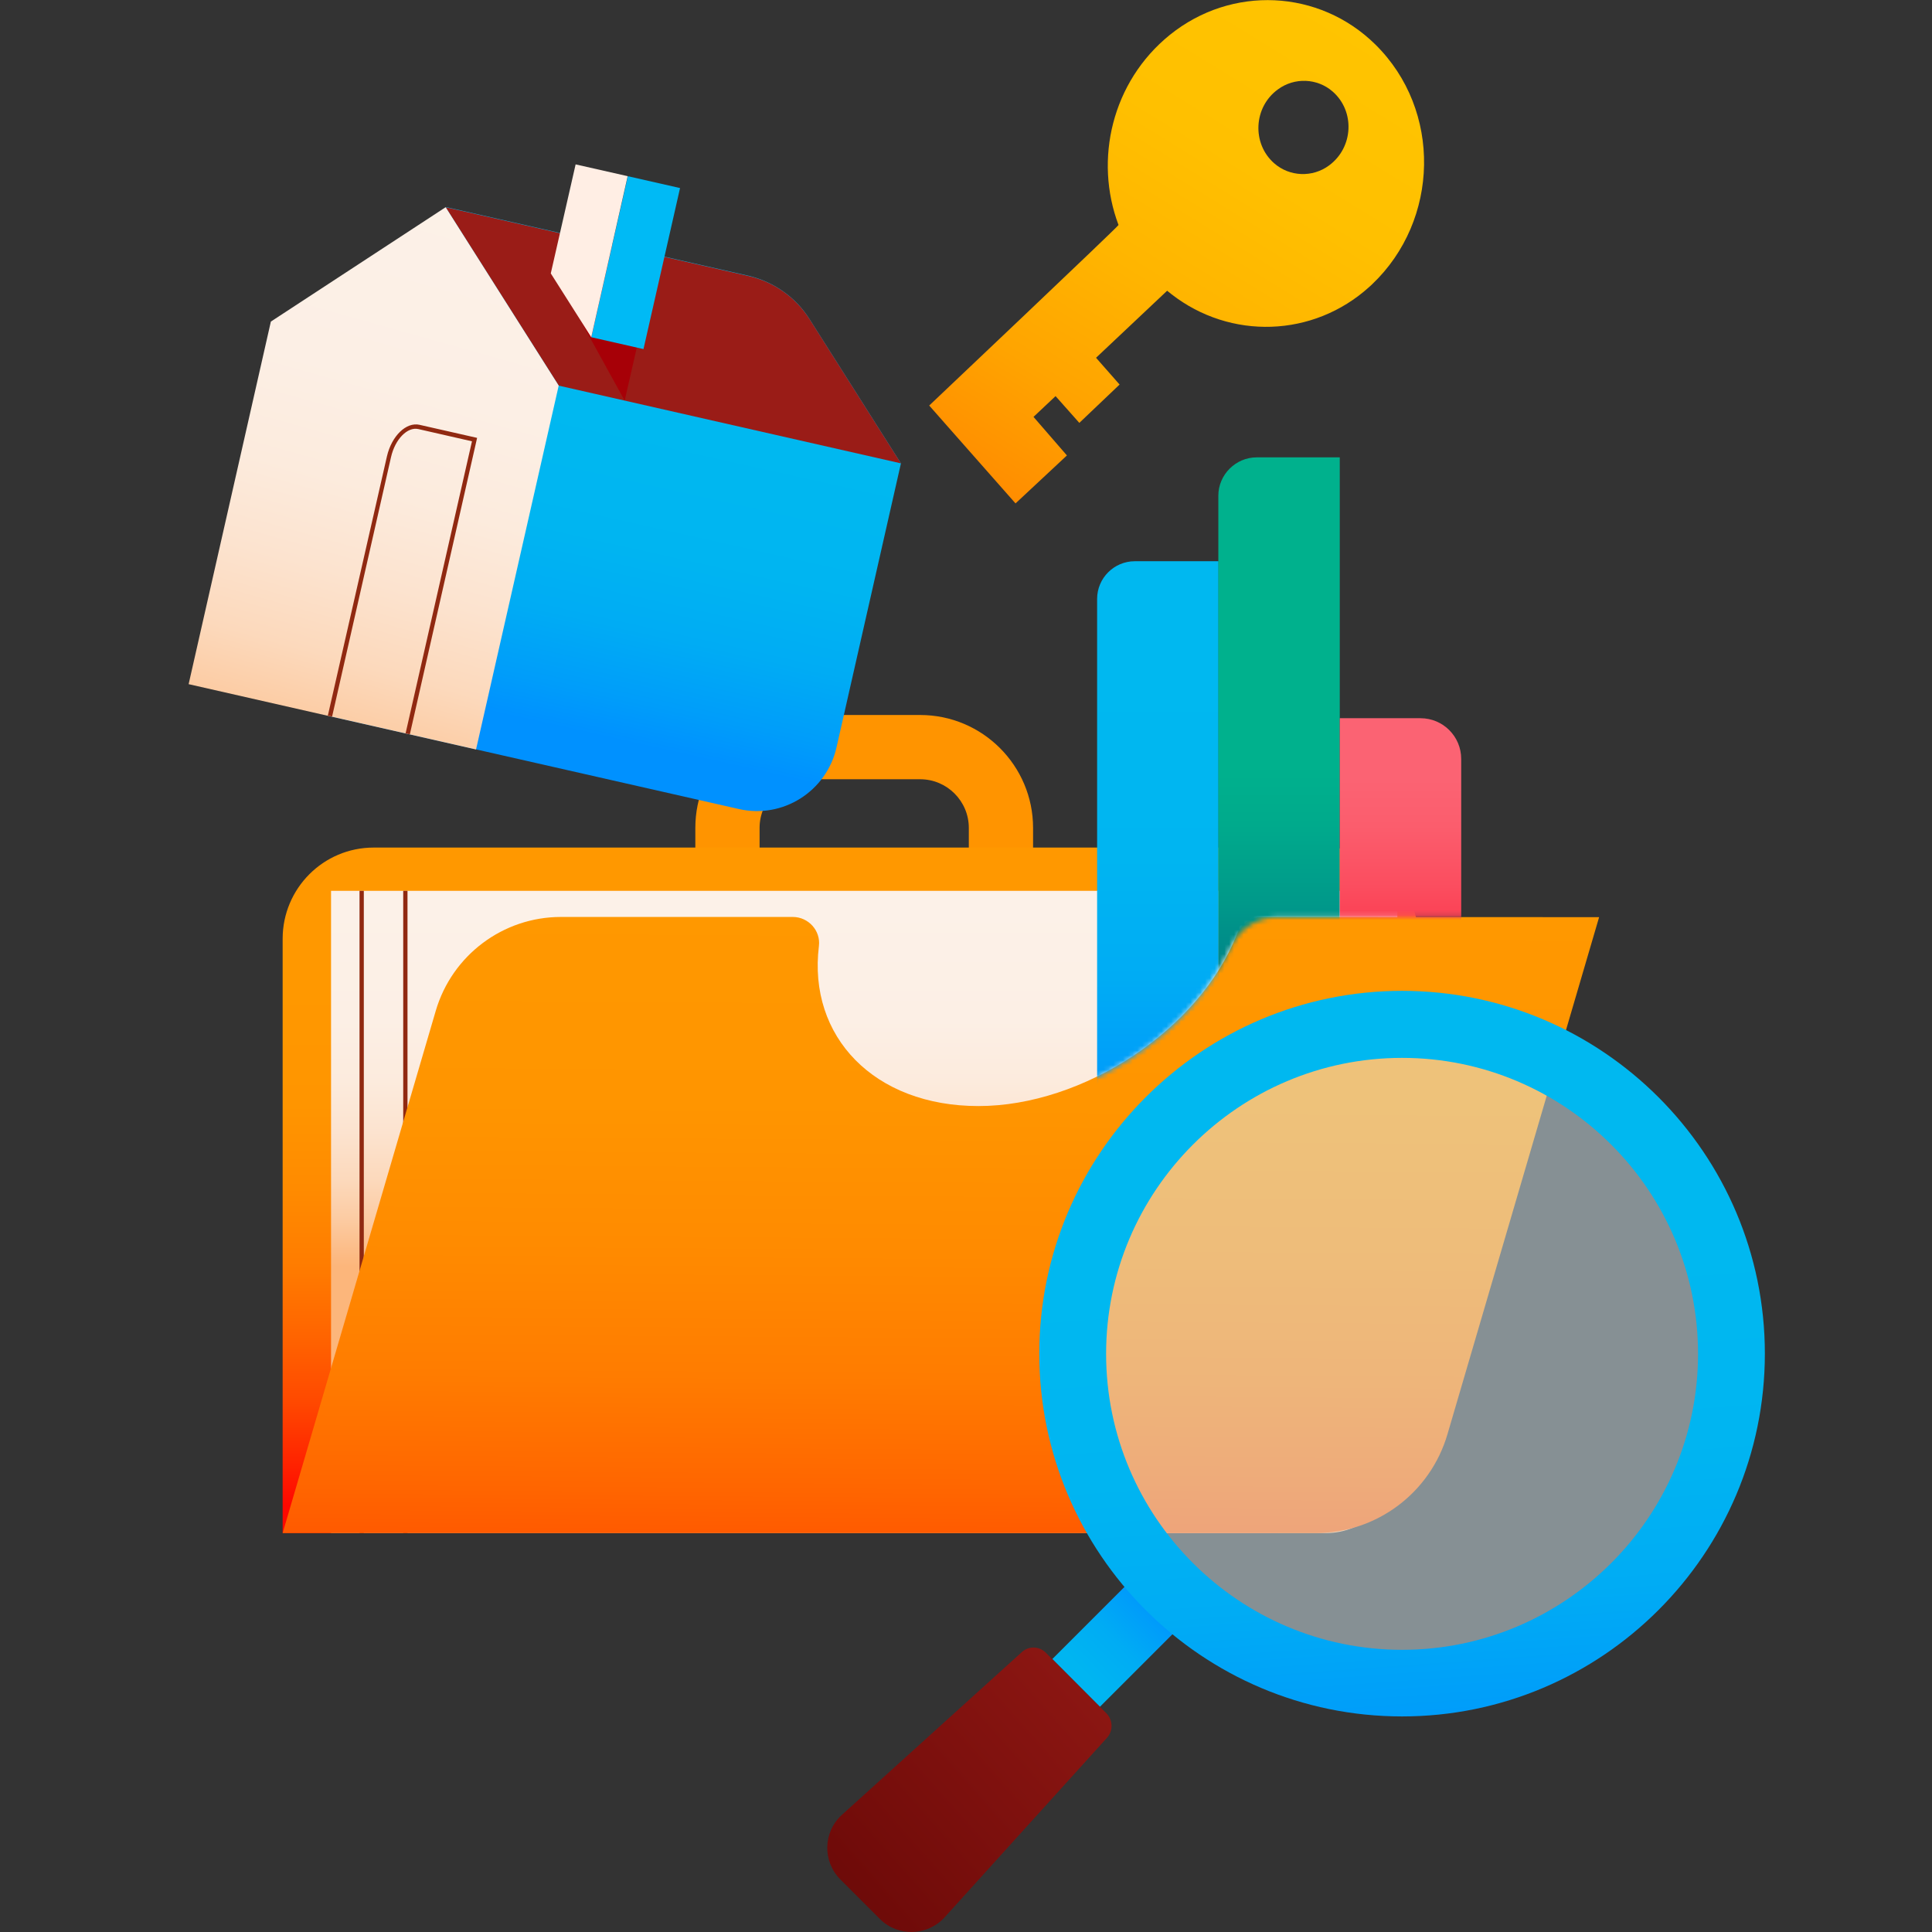 <svg width="400" height="400" viewBox="0 0 400 400" fill="none" xmlns="http://www.w3.org/2000/svg">
<rect x="0" y="0" width="400" height="400" fill="#333333" stroke="none"/>
<path d="M284.743 9.204C273.125 -2.236 254.99 -3.078 242.22 7.209C230.204 16.919 226.479 33.059 231.579 46.583C231.712 46.716 192.382 83.962 192.382 83.962L210.251 104.225L220.893 94.293L213.976 86.312L218.543 82.011L223.464 87.553L231.8 79.616L226.923 74.074L241.644 60.195L242.531 60.905C254.724 70.394 271.884 69.906 283.501 59.397C283.678 59.22 283.9 59.042 284.077 58.865C298.045 45.607 298.577 22.817 284.743 9.204ZM275.165 34.256C271.751 36.784 267.006 36.606 263.814 33.813C259.158 29.734 259.513 22.196 264.568 18.515C267.982 15.988 272.726 16.166 275.919 18.959C280.575 23.038 280.22 30.532 275.165 34.256Z" fill="url(#paint0_linear_929_20893)"/>
<path d="M213.886 190.378H143.962V171.401C143.962 158.498 154.426 148.033 167.329 148.033H190.519C203.422 148.033 213.886 158.542 213.886 171.401V190.378ZM157.22 177.076H200.584V171.401C200.584 165.858 196.062 161.335 190.519 161.335H167.329C161.787 161.335 157.264 165.858 157.264 171.401V177.076H157.22Z" fill="#FF9400"/>
<path d="M77.363 175.48H274.81C285.23 175.48 293.699 183.949 293.699 194.369V286.375C293.699 303.534 279.776 317.413 262.661 317.413H58.519V194.369C58.519 183.949 66.943 175.48 77.363 175.48Z" fill="url(#paint1_linear_929_20893)"/>
<path d="M68.539 184.437H289.309V302.603C289.309 310.806 282.658 317.413 274.499 317.413H68.539V184.437Z" fill="url(#paint2_linear_929_20893)"/>
<path d="M75.323 184.437H74.436V317.413H75.323V184.437Z" fill="#902911"/>
<path d="M84.369 184.437H83.482V317.413H84.369V184.437Z" fill="#902911"/>
<path d="M331.078 189.89L299.685 296.928C296.138 309.077 285.008 317.413 272.371 317.413H58.519L90.222 209.267C93.592 197.783 104.145 189.846 116.116 189.846H164.137C167.374 189.846 169.946 192.684 169.546 195.876C167.241 214.632 180.986 228.998 202.58 228.998C224.174 228.998 248.339 213.302 256.143 193.305C256.941 191.221 258.981 189.846 261.198 189.846L331.078 189.89Z" fill="url(#paint3_linear_929_20893)"/>
<mask id="mask0_929_20893" style="mask-type:luminance" maskUnits="userSpaceOnUse" x="-54" y="41" width="398" height="285">
<path d="M331.079 189.89L299.686 296.928C296.139 309.077 354.136 41.04 341.499 41.04L-53.972 74.517L54.751 325.926L90.178 209.267C93.548 197.783 104.101 189.846 116.073 189.846H158.462C164.404 189.846 169.104 194.635 169.237 200.532C169.547 216.938 182.716 228.999 202.492 228.999C224.086 228.999 246.167 214.677 254.902 195.965C256.676 192.196 260.445 189.846 264.613 189.846L331.079 189.89Z" fill="white"/>
</mask>
<g mask="url(#mask0_929_20893)">
<path d="M234.95 116.197H252.287V229.708H227.146V124.001C227.146 119.7 230.649 116.197 234.95 116.197Z" fill="url(#paint4_linear_929_20893)"/>
<path d="M260.18 94.692H277.384V229.708H252.243V102.629C252.243 98.283 255.835 94.692 260.18 94.692Z" fill="url(#paint5_linear_929_20893)"/>
<path d="M277.385 148.698H294.101C298.757 148.698 302.526 152.467 302.526 157.123V229.708H277.385V148.698Z" fill="url(#paint6_linear_929_20893)"/>
</g>
<path opacity="0.49" d="M290.284 348.451C327.947 348.451 358.479 317.919 358.479 280.256C358.479 242.593 327.947 212.061 290.284 212.061C252.621 212.061 222.089 242.593 222.089 280.256C222.089 317.919 252.621 348.451 290.284 348.451Z" fill="#DCF1FA"/>
<path d="M217.877 343.485L238.806 322.557L248.693 332.4L227.72 353.373L217.877 343.485Z" fill="url(#paint7_linear_929_20893)"/>
<path d="M290.284 355.368C248.87 355.368 215.172 321.67 215.172 280.256C215.172 238.842 248.87 205.144 290.284 205.144C331.698 205.144 365.396 238.842 365.396 280.256C365.396 321.67 331.698 355.368 290.284 355.368ZM290.284 219.022C256.497 219.022 229.006 246.513 229.006 280.3C229.006 314.087 256.497 341.578 290.284 341.578C324.071 341.578 351.562 314.087 351.562 280.3C351.562 246.513 324.071 219.022 290.284 219.022Z" fill="url(#paint8_linear_929_20893)"/>
<path d="M216.547 342.199L229.051 354.703C230.426 356.078 230.514 358.339 229.184 359.802L195.574 396.959C192.027 400.861 185.908 401.039 182.183 397.314L173.98 389.111C170.256 385.387 170.389 379.268 174.335 375.72L211.492 342.11C212.911 340.736 215.172 340.78 216.547 342.199Z" fill="url(#paint9_linear_929_20893)"/>
<path d="M167.596 66.048L186.529 95.933L173.183 154.773C171.099 163.863 162.053 169.583 152.963 167.499L68.362 148.299L92.306 42.858L155.003 57.092C160.191 58.333 164.758 61.526 167.596 66.048Z" fill="url(#paint10_linear_929_20893)"/>
<path d="M92.262 42.903L154.959 57.136C160.191 58.333 164.714 61.526 167.596 66.048L186.529 95.933L115.673 79.838L92.262 42.903Z" fill="#9A1C17"/>
<path d="M118.29 62.9L133.144 66.27L129.331 82.942L118.29 62.9Z" fill="#A70007"/>
<path d="M81.754 87.276L67.928 148.202L68.793 148.398L82.618 87.472L81.754 87.276Z" fill="#880500"/>
<path d="M129.986 36.481L122.417 69.819L133.227 72.273L140.796 38.935L129.986 36.481Z" fill="#00BAF5"/>
<path d="M114.033 56.604L122.413 69.817L129.951 36.473L119.177 34.035L114.033 56.604Z" fill="#FFEEE4"/>
<path d="M92.262 42.903L115.674 79.838L98.558 155.172L39.054 141.648L56.08 66.58L92.262 42.903Z" fill="url(#paint11_linear_929_20893)"/>
<path d="M84.857 152.024L83.971 151.847L97.716 91.367L86.631 88.839C84.37 88.307 81.798 90.923 80.955 94.648L68.762 148.344L67.875 148.166L80.113 94.47C81.088 90.258 84.103 87.332 86.853 87.952L98.78 90.657L84.857 152.024Z" fill="#902911"/>
<defs>
<linearGradient id="paint0_linear_929_20893" x1="280.446" y1="3.977" x2="181.736" y2="164.151" gradientUnits="userSpaceOnUse">
<stop stop-color="#FFC400"/>
<stop offset="0.2" stop-color="#FFC000"/>
<stop offset="0.36" stop-color="#FFB500"/>
<stop offset="0.51" stop-color="#FFA400"/>
<stop offset="0.66" stop-color="#FF8B00"/>
<stop offset="0.81" stop-color="#FF6B00"/>
<stop offset="0.9" stop-color="#FF5100"/>
</linearGradient>
<linearGradient id="paint1_linear_929_20893" x1="176.089" y1="203.929" x2="176.089" y2="311.706" gradientUnits="userSpaceOnUse">
<stop stop-color="#FF9800"/>
<stop offset="0.23" stop-color="#FF9500"/>
<stop offset="0.39" stop-color="#FF8B00"/>
<stop offset="0.54" stop-color="#FF7C00"/>
<stop offset="0.67" stop-color="#FF6500"/>
<stop offset="0.8" stop-color="#FF4900"/>
<stop offset="0.91" stop-color="#FF2600"/>
<stop offset="1" stop-color="#FF0800"/>
</linearGradient>
<linearGradient id="paint2_linear_929_20893" x1="178.915" y1="187.115" x2="178.915" y2="262.254" gradientUnits="userSpaceOnUse">
<stop stop-color="#FCF1E8"/>
<stop offset="0.32" stop-color="#FCEFE5"/>
<stop offset="0.49" stop-color="#FCEBDD"/>
<stop offset="0.63" stop-color="#FCE3CF"/>
<stop offset="0.76" stop-color="#FCD9BC"/>
<stop offset="0.87" stop-color="#FCCBA2"/>
<stop offset="0.97" stop-color="#FCBA83"/>
<stop offset="1" stop-color="#FCB67B"/>
</linearGradient>
<linearGradient id="paint3_linear_929_20893" x1="195.252" y1="186.973" x2="193.971" y2="368.874" gradientUnits="userSpaceOnUse">
<stop stop-color="#FF9800"/>
<stop offset="0.23" stop-color="#FF9500"/>
<stop offset="0.39" stop-color="#FF8B00"/>
<stop offset="0.54" stop-color="#FF7C00"/>
<stop offset="0.67" stop-color="#FF6500"/>
<stop offset="0.8" stop-color="#FF4900"/>
<stop offset="0.91" stop-color="#FF2600"/>
<stop offset="1" stop-color="#FF0800"/>
</linearGradient>
<linearGradient id="paint4_linear_929_20893" x1="239.697" y1="141.382" x2="239.697" y2="236.51" gradientUnits="userSpaceOnUse">
<stop stop-color="#00B8F0"/>
<stop offset="0.38" stop-color="#00B5F1"/>
<stop offset="0.64" stop-color="#00ACF4"/>
<stop offset="0.86" stop-color="#009DFA"/>
<stop offset="0.99" stop-color="#0091FF"/>
</linearGradient>
<linearGradient id="paint5_linear_929_20893" x1="264.834" y1="158.595" x2="264.834" y2="211.253" gradientUnits="userSpaceOnUse">
<stop stop-color="#00B18D"/>
<stop offset="0.23" stop-color="#00AA8C"/>
<stop offset="0.54" stop-color="#00998A"/>
<stop offset="0.89" stop-color="#007D87"/>
<stop offset="1" stop-color="#007387"/>
</linearGradient>
<linearGradient id="paint6_linear_929_20893" x1="289.971" y1="161.309" x2="289.971" y2="218.441" gradientUnits="userSpaceOnUse">
<stop stop-color="#FB6373"/>
<stop offset="0.17" stop-color="#FB5D6D"/>
<stop offset="0.39" stop-color="#FB4D5F"/>
<stop offset="0.64" stop-color="#FB3348"/>
<stop offset="0.9" stop-color="#FB0E27"/>
<stop offset="1" stop-color="#FB001A"/>
</linearGradient>
<linearGradient id="paint7_linear_929_20893" x1="214.674" y1="356.052" x2="240.617" y2="330.831" gradientUnits="userSpaceOnUse">
<stop stop-color="#00B8F0"/>
<stop offset="0.38" stop-color="#00B5F1"/>
<stop offset="0.64" stop-color="#00ACF4"/>
<stop offset="0.86" stop-color="#009DFA"/>
<stop offset="0.99" stop-color="#0091FF"/>
</linearGradient>
<linearGradient id="paint8_linear_929_20893" x1="288.945" y1="261.806" x2="296.789" y2="369.921" gradientUnits="userSpaceOnUse">
<stop stop-color="#00B8F0"/>
<stop offset="0.38" stop-color="#00B5F1"/>
<stop offset="0.64" stop-color="#00ACF4"/>
<stop offset="0.86" stop-color="#009DFA"/>
<stop offset="0.99" stop-color="#0091FF"/>
</linearGradient>
<linearGradient id="paint9_linear_929_20893" x1="249.353" y1="328.794" x2="134.064" y2="431.273" gradientUnits="userSpaceOnUse">
<stop stop-color="#9A1C17"/>
<stop offset="1" stop-color="#540000"/>
</linearGradient>
<linearGradient id="paint10_linear_929_20893" x1="135.133" y1="87.696" x2="120.691" y2="152.326" gradientUnits="userSpaceOnUse">
<stop stop-color="#00B8F0"/>
<stop offset="0.38" stop-color="#00B5F1"/>
<stop offset="0.64" stop-color="#00ACF4"/>
<stop offset="0.86" stop-color="#009DFA"/>
<stop offset="0.99" stop-color="#0091FF"/>
</linearGradient>
<linearGradient id="paint11_linear_929_20893" x1="97.352" y1="39.626" x2="61.6" y2="166.824" gradientUnits="userSpaceOnUse">
<stop stop-color="#FCF1E8"/>
<stop offset="0.32" stop-color="#FCEFE5"/>
<stop offset="0.49" stop-color="#FCEBDD"/>
<stop offset="0.63" stop-color="#FCE3CF"/>
<stop offset="0.76" stop-color="#FCD9BC"/>
<stop offset="0.87" stop-color="#FCCBA2"/>
<stop offset="0.97" stop-color="#FCBA83"/>
<stop offset="1" stop-color="#FCB67B"/>
</linearGradient>
</defs>
</svg>
